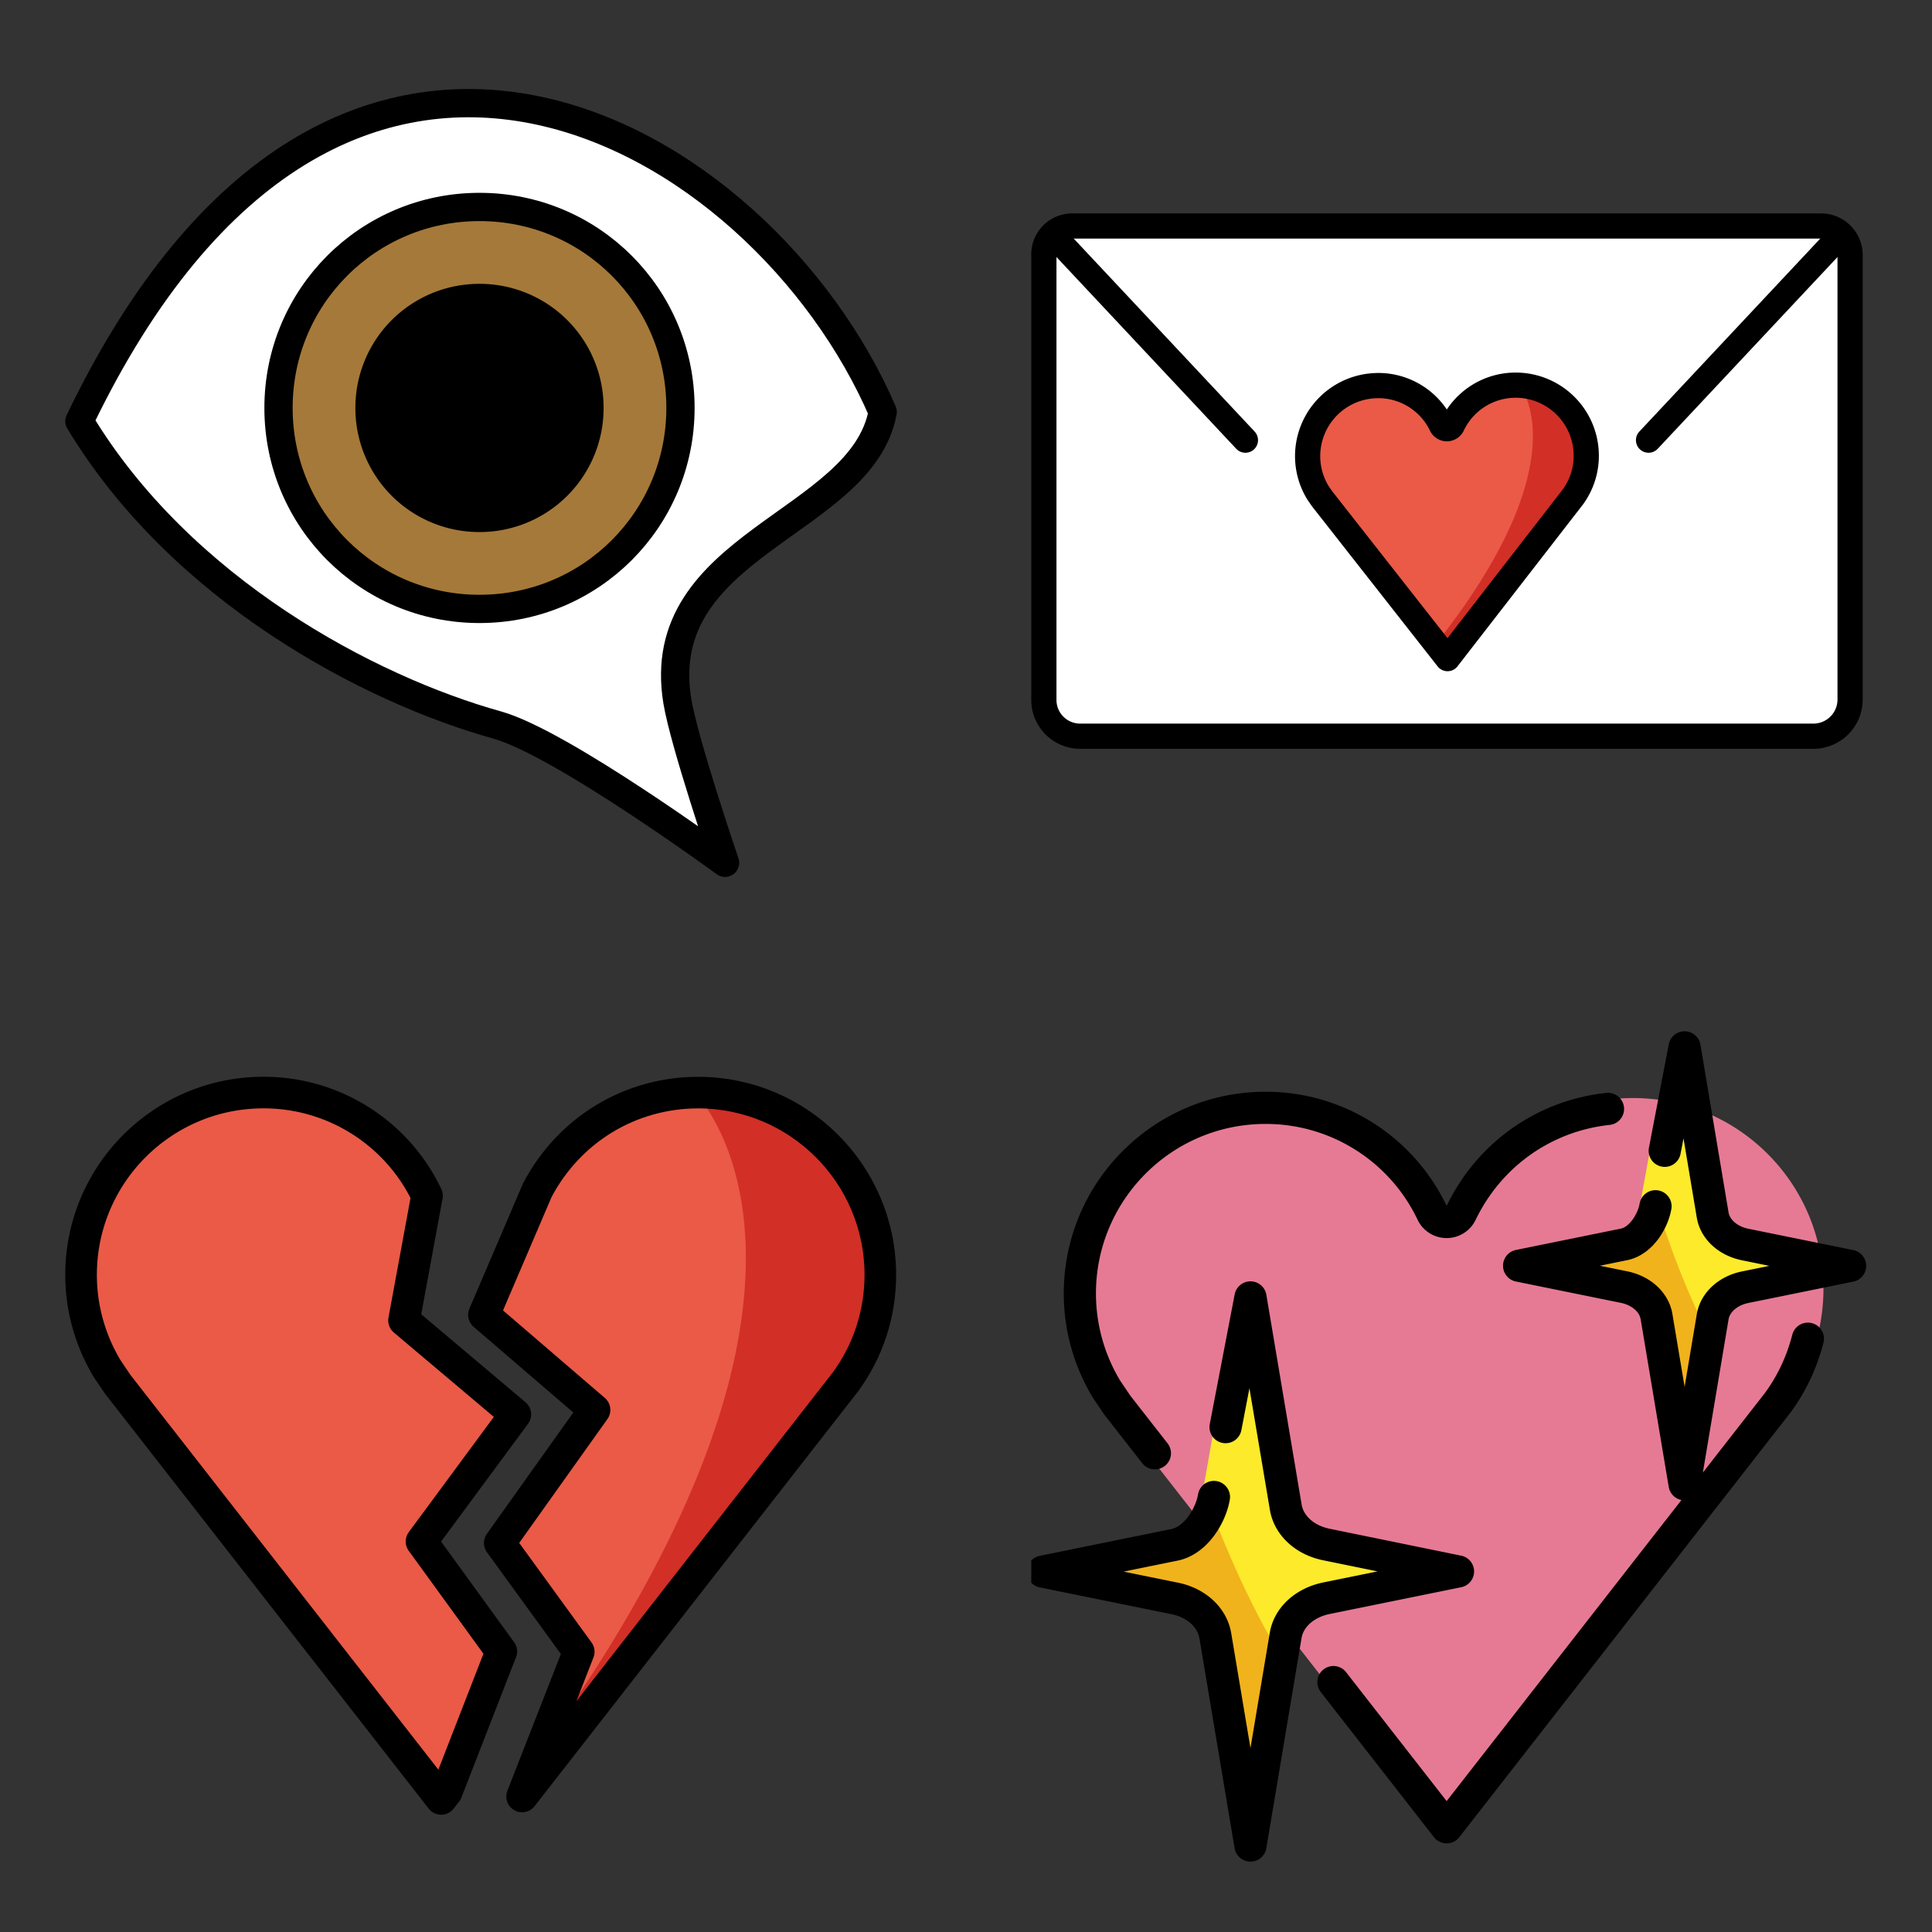 <svg xmlns="http://www.w3.org/2000/svg" xmlns:xlink="http://www.w3.org/1999/xlink" width="148" height="148"><rect width="100%" height="100%" fill="#333333" stroke="none"/><style><![CDATA[.B{stroke-linecap:round}.C{stroke-linejoin:round}.D{stroke:none}.E{fill-rule:nonzero}.F{stroke-width:4.167}.G{overflow:visible}.H{stroke-linejoin:miter}.I{fill:#ea5a47}.J{stroke-miterlimit:10}]]></style><g fill="#fff" fill-rule="evenodd" stroke="#000"><svg width="64" height="64" x="5" y="5" viewBox="0 0 123.167 116.167"><use xlink:href="#A" x="2.083" y="2.083" class="B C"/><symbol id="A" class="G"><g class="D E"><use xlink:href="#B"/><use xlink:href="#C" fill="#a57939"/></g><use xlink:href="#B" fill="none" class="B F H"/><use xlink:href="#D" fill="#000" class="D E"/><g fill="none" class="B C F"><use xlink:href="#C"/><use xlink:href="#D"/></g></symbol><defs><path id="B" d="M0 46.888C14.975 71.759 42.65 86.399 61.59 91.68c9.454 2.635 33.594 20.313 33.594 20.313s-6.027-17.7-7.033-23.829c-3.823-23.271 27.215-26.042 30.271-42.637C100.65 4.222 38.15-32.539 0 46.888z"/><path id="C" d="M29.354 44.934c0-16.415 13.215-29.629 29.629-29.629S88.612 28.52 88.612 44.934 75.398 74.563 58.983 74.563 29.354 61.349 29.354 44.934z"/><path id="D" d="M42.771 44.935a16.18 16.18 0 0 1 16.212-16.212 16.18 16.18 0 0 1 16.212 16.212 16.18 16.18 0 0 1-16.212 16.212 16.18 16.18 0 0 1-16.212-16.212z"/></defs></svg><svg width="64" height="64" x="79" y="5" viewBox="0 0 138.167 89.167"><use xlink:href="#E" x="2.083" y="2.083" class="B C"/><symbol id="E" class="G"><g class="D E"><path d="M129.233 1.042H4.104c-2.839 0-3.058.219-3.058 3.058v77.212c0 2.84.219 3.063 3.058 3.063h125.125c2.84 0 3.058-.219 3.058-3.058V4.105c0-2.84-.219-3.058-3.058-3.058z"/><use xlink:href="#F" class="I"/><path d="M78.688 26.39c6.948.021 12.583 5.262 12.567 11.683-.006 2.14-.646 4.229-1.846 6.042l-.725.979-22.454 26.448-1.708-2.035C89.098 38.653 78.688 26.39 78.688 26.39z" fill="#d22f27"/></g><g fill="none" class="F"><g class="C"><use xlink:href="#F" class="B"/><path d="M127.263 84.375H5.996A6 6 0 0 1 0 78.381V4.683A4.69 4.69 0 0 1 4.683 0h123.846c2.654 0 4.804 2.15 4.804 4.804v73.5a6.07 6.07 0 0 1-6.071 6.071z"/></g><path d="M2.083 2.083l31.25 33.333M131.25 2.083L100 35.416" class="B H J"/></g></symbol><defs><path id="F" d="M55.234 26.392a11.67 11.67 0 0 0-11.613 11.681 11.61 11.61 0 0 0 1.708 6.042l.671.979 20.76 26.45 20.725-26.737a11.54 11.54 0 0 0 2.217-6.875A11.67 11.67 0 0 0 78.019 26.32c-4.477-.002-8.552 2.58-10.463 6.629-.167.35-.521.573-.908.573s-.742-.219-.912-.569c-1.934-4.037-6.025-6.595-10.502-6.567z"/></defs></svg><svg width="64" height="64" x="5" y="79" viewBox="0 0 110.167 98.167"><use xlink:href="#G" x="2.083" y="2.083" class="B C"/><symbol id="G" class="G"><g class="D E"><use xlink:href="#H" class="I"/><path d="M80.917.004C94.165.025 104.9 10.76 104.921 24.008a23.96 23.96 0 0 1-3.479 12.458l-1.375 2.029-42.629 54.646 1.938-4.825C106.021 24.575 80.917.004 80.917.004z" fill="#d22f27"/><use xlink:href="#I" class="I"/></g><g fill="none" class="B F H"><use xlink:href="#H"/><use xlink:href="#I"/></g></symbol><defs><path id="H" d="M81.388.004c-9.004 0-17.056 4.917-21.229 12.875l-7.033 16.433 14.583 12.535-12.5 17.55 10.417 14.336-7.469 19.087 42.629-54.66c3.004-4.094 4.61-9.004 4.61-14.152C105.375 10.757 94.636.021 81.385.004z"/><path id="I" d="M55.417 73.7L44.89 59.196l12.375-16.762-14.679-12.388L45.617 13.6C41.655 5.266 33.238-.031 24.01 0 10.758.017.018 10.756 0 24.009a23.96 23.96 0 0 0 3.479 12.458l1.375 2.029 42.629 54.646.729-.937 7.198-18.506z"/></defs></svg><svg width="64" height="64" x="79" y="79" viewBox="0 0 108.125 108.167"><use xlink:href="#J" x="1.042" y="2.083" class="B C"/><symbol id="J" class="G"><g class="D E"><path d="M28.594 6.563c-13.596 0-24.658 11.042-24.658 24.66 0 4.529 1.235 8.958 3.577 12.8l1.412 2.083 43.792 56.135 44.048-56.479c3.083-4.208 4.738-9.25 4.738-14.538-.004-13.621-11.067-24.662-24.665-24.662-9.529 0-18.033 5.354-22.196 13.971-.354.74-1.104 1.208-1.927 1.208a2.14 2.14 0 0 1-1.927-1.208c-4.16-8.617-12.644-13.971-22.194-13.971z" fill="#e67a94"/><path d="M32.678 61.365c.219 1.208 1.392 2.2 2.958 2.496l17.917 3.385c.84.158.848 1.058.01 1.217L35.63 71.85c-1.569.296-2.729 1.283-2.95 2.494l-4.75 26.319c-.131.723-1.515.723-1.667 0l-4.75-26.319c-.219-1.208-1.381-2.198-2.95-2.494L.63 68.463c-.84-.158-.84-1.056 0-1.215l17.938-3.39c1.569-.296 1.765-1.719 1.979-2.929l3.735-21.204c.131-.723 3.496-5.408 3.625-4.683l4.75 26.323z" fill="#fcea2b"/><path d="M26.763 100.667l3.698-23.177c-4.008-6.95-6.973-14.158-8.84-19.292l-.508 3.188c-.194 1.208-1.221 2.196-2.604 2.494L2.661 67.267c-.742.158-.742 1.056 0 1.215l15.846 3.385c1.387.296 2.417 1.283 2.608 2.494l4.196 26.306c.117.723 1.34.723 1.454 0z" fill="#f1b31c"/><path d="M87.273 23.096c.179.967 1.146 1.754 2.433 1.989l14.721 2.698c.688.125.698.844.008.971l-14.738 2.702c-1.292.235-2.246 1.021-2.425 1.99l-3.9 20.988c-.104.577-1.246.577-1.354 0l-3.902-20.988c-.179-.967-1.135-1.75-2.425-1.99l-14.737-2.702c-.687-.125-.687-.842 0-.969l14.74-2.702c1.292-.236 1.45-1.371 1.629-2.333l3.071-16.908c.104-.577 2.875-4.312 2.979-3.735l3.902 20.99z" fill="#fcea2b"/><path d="M83.509 54.434l2.5-18.479c-2.736-5.542-4.756-11.292-6.029-15.385l-.348 2.542a2.38 2.38 0 0 1-1.777 1.988l-10.812 2.7a.5.5 0 0 0 0 .969l10.813 2.7c.944.235 1.649 1.023 1.779 1.988l2.862 20.979c.079.577.912.577.992 0z" fill="#f1b31c"/></g><path d="M24.094 49.167l3.223-16.792 4.577 27.208c.417 2.348 2.473 4.236 5.298 4.792l16.994 3.479-17.027 3.465c-2.817.573-4.892 2.458-5.285 4.808l-4.558 27.208-4.558-27.204c-.417-2.348-2.469-4.236-5.285-4.792L.444 67.875l17.027-3.465c2.817-.573 4.721-3.848 5.115-6.196M80.952 13.39L83.521 0l3.635 21.696c.313 1.875 1.973 3.379 4.225 3.833l13.569 2.76-13.577 2.762c-2.246.458-3.902 1.963-4.215 3.833l-3.635 21.677-3.633-21.694c-.312-1.875-1.969-3.375-4.215-3.833l-13.577-2.762 13.579-2.762c2.246-.458 3.765-3.069 4.079-4.937M73.602 7.969c-8.208.875-15.344 5.865-19.012 13.463-.348.72-1.077 1.177-1.876 1.177s-1.528-.457-1.876-1.177C46.876 13.098 38.459 7.8 29.232 7.831 15.982 7.852 5.247 18.588 5.227 31.838a23.96 23.96 0 0 0 3.479 12.458l1.375 2.029 3.506 4.496m25.008 32.054l14.119 18.1 42.881-54.983c1.833-2.5 3.125-5.298 3.89-8.271M38.057 82.179l.542.692m-25.006-32.05l1.348 1.729" fill="none" class="B C F J"/></symbol></svg></g></svg>